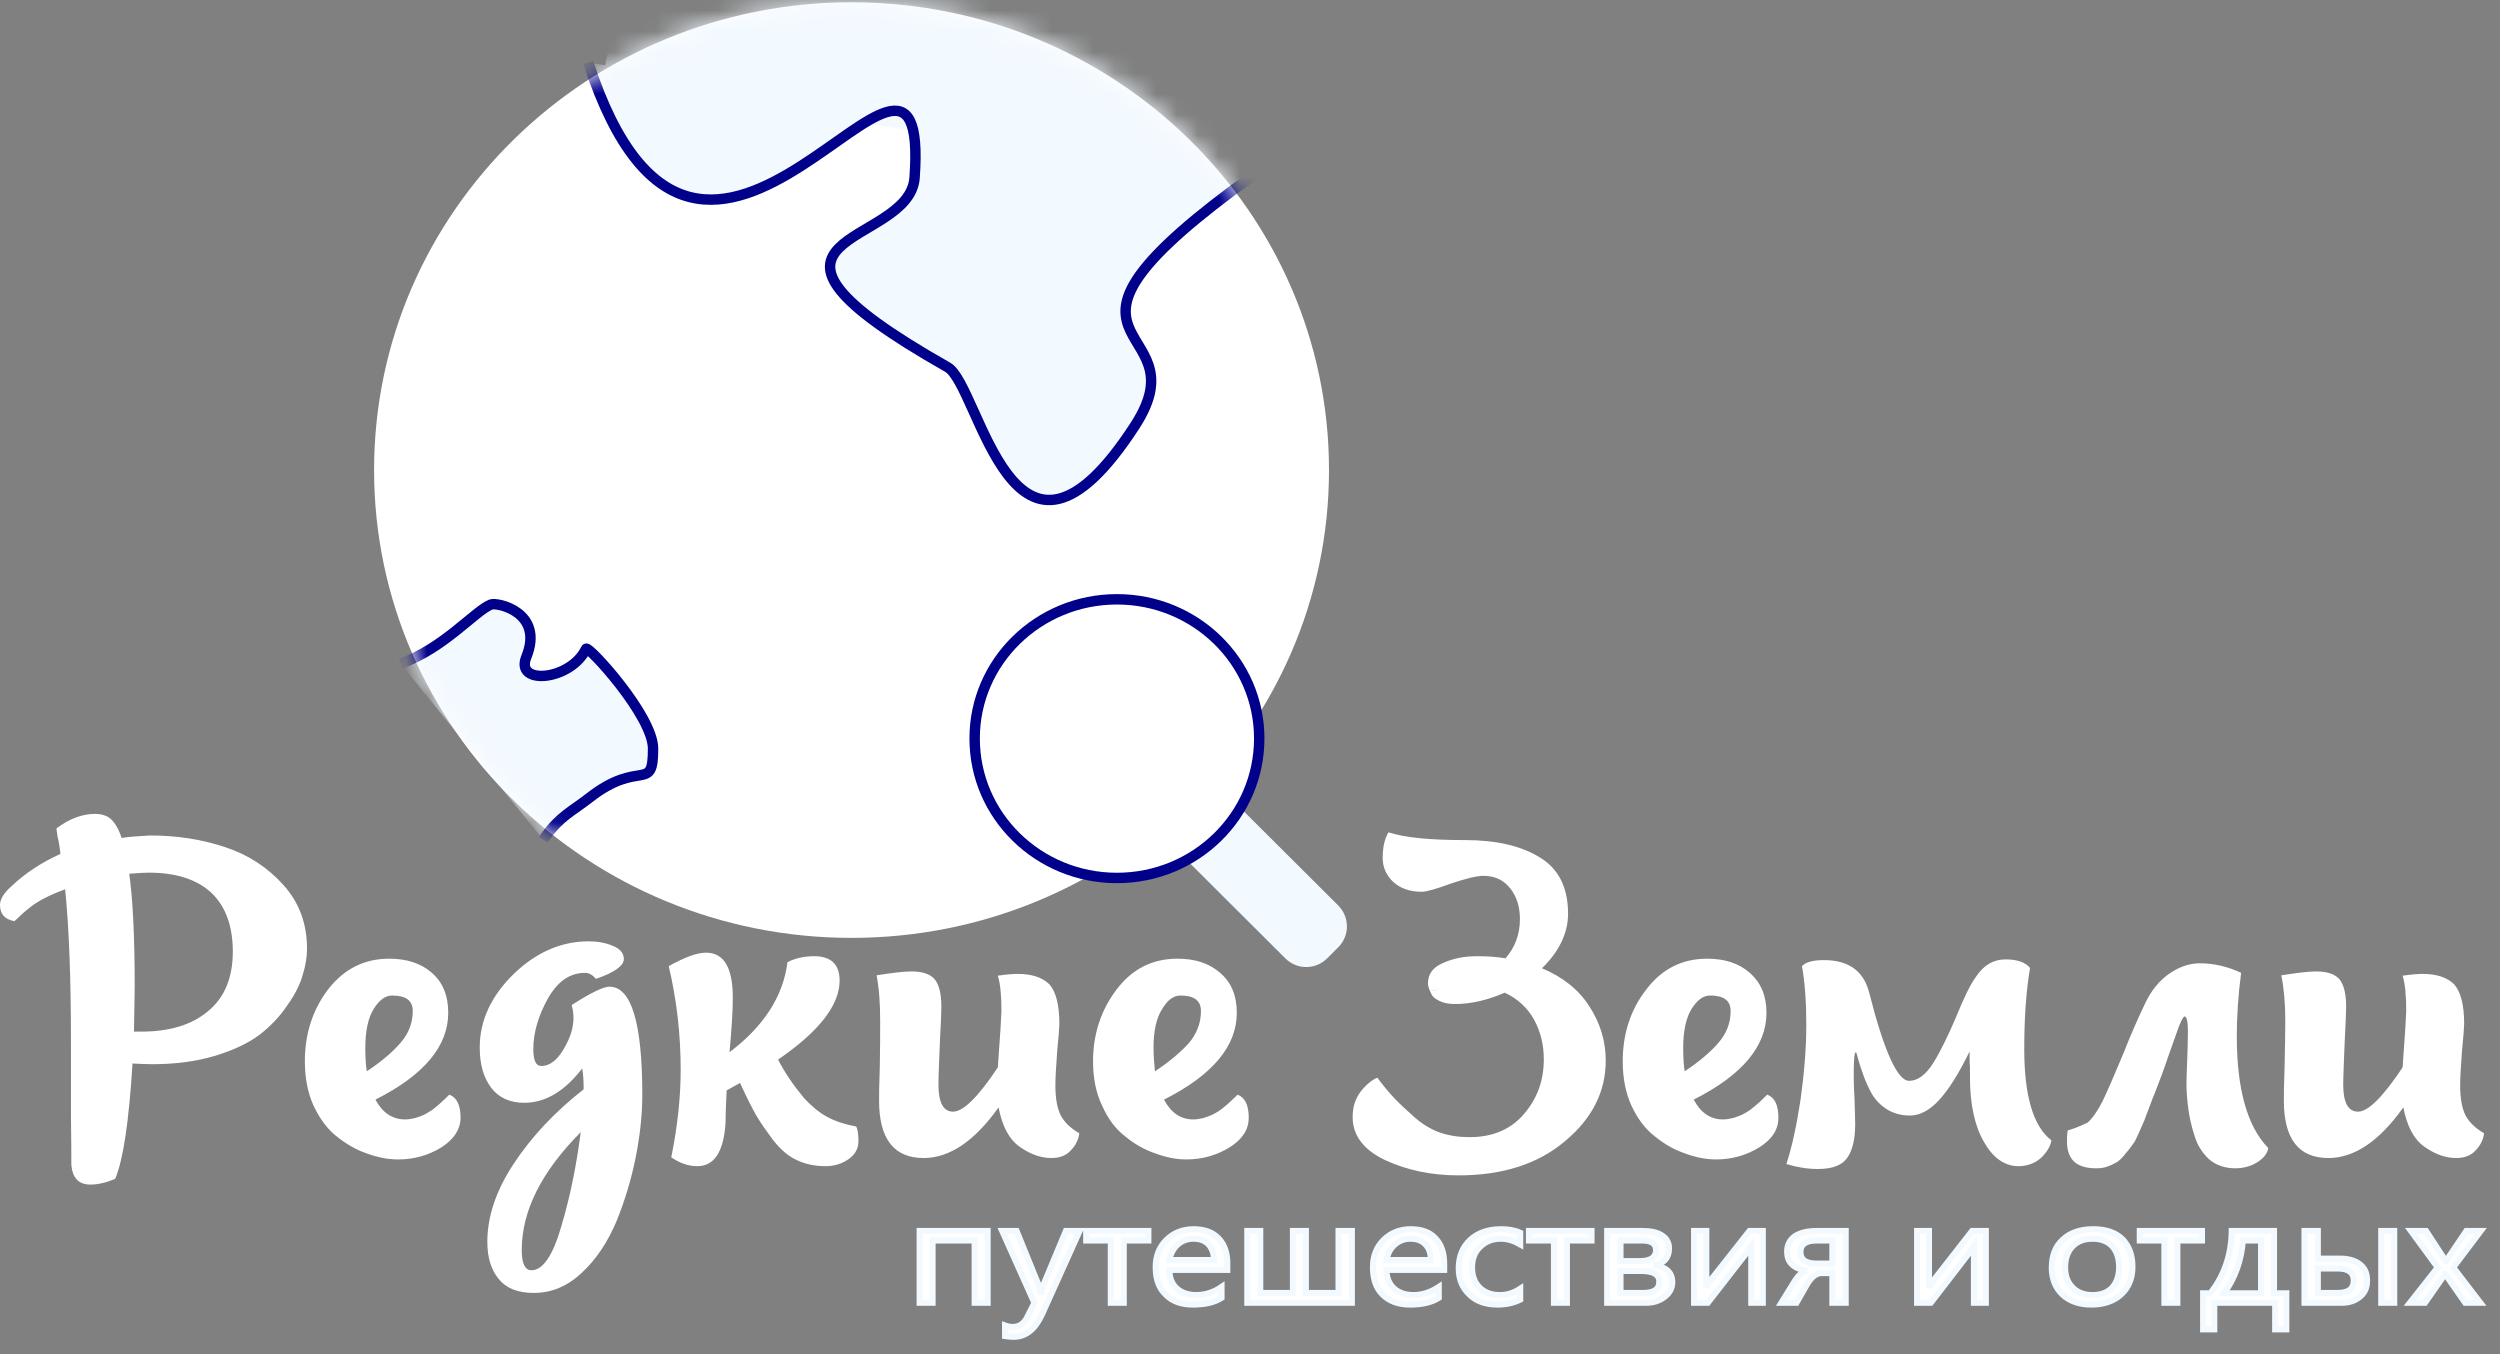 <?xml version="1.0" encoding="UTF-8"?> <svg xmlns="http://www.w3.org/2000/svg" width="120" height="65" viewBox="0 0 120 65" fill="none"><rect x="0" y="0" width="120" height="65" fill="#808080" stroke="none"/> <path fill-rule="evenodd" clip-rule="evenodd" d="M57.234 39.553L57.75 39L63.234 44.467L62.699 45L57.234 39.553Z" fill="#1C1B17" stroke="#F2F9FF" stroke-width="2.835" stroke-linejoin="round"></path> <path fill-rule="evenodd" clip-rule="evenodd" d="M40.874 2C52.483 2 61.902 11.211 61.902 22.564C61.902 33.917 52.483 43.128 40.874 43.128C29.265 43.128 19.846 33.917 19.846 22.564C19.846 11.211 29.265 2 40.874 2Z" fill="white" stroke="white" stroke-width="3.78"></path> <path fill-rule="evenodd" clip-rule="evenodd" d="M53.613 28.767C57.384 28.767 60.443 31.758 60.443 35.446C60.443 39.151 57.384 42.142 53.613 42.142C49.842 42.142 46.783 39.151 46.783 35.446C46.783 31.758 49.842 28.767 53.613 28.767Z" fill="white" stroke="#00008B" stroke-width="0.5"></path> <mask id="mask0_105_770" style="mask-type:alpha" maskUnits="userSpaceOnUse" x="17" y="0" width="47" height="46"> <path fill-rule="evenodd" clip-rule="evenodd" d="M40.874 2C52.483 2 61.902 11.211 61.902 22.564C61.902 33.917 52.483 43.128 40.874 43.128C29.265 43.128 19.846 33.917 19.846 22.564C19.846 11.211 29.265 2 40.874 2Z" fill="white" stroke="white" stroke-width="3.78"></path> </mask> <g mask="url(#mask0_105_770)"> <path d="M65.031 9.37C65.733 4.576 64.502 -0.3 61.609 -4.186C58.716 -8.073 54.398 -10.65 49.604 -11.352C44.81 -12.055 39.934 -10.824 36.048 -7.931C32.162 -5.038 29.584 -0.719 28.882 4.075L46.956 6.722L65.031 9.37Z" fill="#F2F9FF"></path> <path fill-rule="evenodd" clip-rule="evenodd" d="M19.234 31.855C21.32 31.107 22.78 29.339 23.562 29.017C23.875 28.898 26.134 29.39 25.265 31.532C24.691 32.925 27.402 32.67 28.132 31.141C28.219 30.954 31.347 34.353 31.347 35.934C31.347 38.092 30.722 36.392 28.289 38.296C27.454 38.942 26.864 39.197 26.203 40.131C26.169 40.182 26.082 40.318 26.082 40.318" fill="#F2F9FF"></path> <path d="M19.234 31.855C21.32 31.107 22.78 29.339 23.562 29.017C23.875 28.898 26.134 29.39 25.265 31.532C24.691 32.925 27.402 32.67 28.132 31.141C28.219 30.954 31.347 34.353 31.347 35.934C31.347 38.092 30.722 36.392 28.289 38.296C27.454 38.942 26.864 39.197 26.203 40.131C26.169 40.182 26.082 40.318 26.082 40.318" stroke="#00008B" stroke-width="0.5"></path> <path fill-rule="evenodd" clip-rule="evenodd" d="M28.234 3C33.768 19.966 44.702 -2.552 43.9 8.533C43.652 11.938 33.94 11.087 45.484 17.625C47.049 18.515 48.594 29.523 54.491 20.411C57.849 15.207 48.327 16.89 60.234 8.359" fill="#F2F9FF"></path> <path d="M28.234 3C33.768 19.966 44.702 -2.552 43.9 8.533C43.652 11.938 33.94 11.087 45.484 17.625C47.049 18.515 48.594 29.523 54.491 20.411C57.849 15.207 48.327 16.89 60.234 8.359" stroke="#00008B" stroke-width="0.5"></path> </g> <path d="M7.195 40.103C8.498 40.103 9.697 40.29 10.81 40.664C11.904 41.021 12.843 41.632 13.607 42.482C14.355 43.315 14.737 44.335 14.737 45.524C14.737 45.932 14.668 46.357 14.529 46.799C14.407 47.241 14.164 47.734 13.799 48.243C13.451 48.77 12.999 49.246 12.478 49.654C11.939 50.062 11.227 50.402 10.34 50.674C9.437 50.946 8.429 51.082 7.316 51.082C7.038 51.082 6.708 51.065 6.361 51.048C6.187 53.852 5.909 55.704 5.526 56.588C5.075 56.775 4.675 56.86 4.345 56.86C3.771 56.86 3.476 56.537 3.424 55.908V55.738C3.424 55.585 3.424 54.871 3.406 53.58C3.406 52.288 3.406 51.099 3.406 50.045C3.406 47.037 3.319 44.59 3.128 42.686C2.381 42.958 1.825 43.247 1.442 43.553C1.199 43.74 0.956 43.961 0.695 44.216C0.226 44.131 0 43.876 0 43.434C0 43.162 0.191 42.856 0.556 42.533C1.182 41.938 1.964 41.411 2.902 40.987C2.885 40.868 2.867 40.749 2.85 40.596C2.833 40.46 2.798 40.307 2.763 40.154C2.746 39.984 2.711 39.865 2.711 39.763C3.319 39.304 3.945 39.066 4.571 39.066C4.762 39.066 4.936 39.1 5.092 39.168C5.387 39.287 5.648 39.644 5.839 40.222C6.135 40.171 6.587 40.137 7.195 40.103ZM6.778 49.518C8.133 49.518 9.211 49.195 9.993 48.532C10.775 47.886 11.175 46.935 11.175 45.677C11.175 44.453 10.827 43.502 10.149 42.856C9.454 42.21 8.446 41.887 7.143 41.887C6.969 41.887 6.656 41.904 6.204 41.938C6.378 43.196 6.465 44.997 6.465 47.343C6.465 47.7 6.447 48.43 6.43 49.518H6.778ZM21.567 52.543C21.932 52.679 22.106 53.053 22.106 53.648C22.106 54.209 21.793 54.684 21.185 55.075C20.576 55.449 19.881 55.653 19.117 55.653C18.613 55.653 18.109 55.551 17.605 55.364C17.101 55.194 16.631 54.922 16.162 54.549C15.71 54.192 15.345 53.699 15.05 53.07C14.772 52.458 14.633 51.744 14.633 50.946C14.633 49.637 14.998 48.481 15.745 47.496C16.51 46.51 17.483 46.017 18.682 46.017C19.516 46.017 20.211 46.238 20.733 46.697C21.254 47.156 21.515 47.785 21.515 48.617C21.515 50.215 20.351 51.608 18.022 52.781C18.352 53.41 18.838 53.733 19.447 53.733C19.621 53.733 19.777 53.699 19.933 53.665C20.09 53.614 20.229 53.563 20.351 53.512C20.472 53.444 20.594 53.376 20.75 53.274C20.889 53.155 20.994 53.087 21.063 53.019C21.133 52.968 21.219 52.866 21.358 52.747C21.48 52.628 21.55 52.56 21.567 52.543ZM18.821 47.785C18.508 47.785 18.213 47.989 17.935 48.43C17.674 48.855 17.535 49.484 17.535 50.283C17.535 50.708 17.552 51.082 17.605 51.422C18.3 50.963 18.838 50.504 19.221 50.062C19.621 49.603 19.812 49.093 19.812 48.532C19.812 48.023 19.482 47.785 18.821 47.785ZM29.248 47.36C30.308 47.36 30.83 49.093 30.83 52.56C30.83 53.478 30.726 54.481 30.517 55.534C30.308 56.588 29.996 57.625 29.596 58.61C29.179 59.596 28.64 60.429 27.945 61.075C27.25 61.737 26.485 62.06 25.616 62.06C24.852 62.06 24.295 61.839 23.93 61.381C23.566 60.939 23.392 60.344 23.392 59.613C23.392 58.389 23.809 57.149 24.66 55.857C25.512 54.566 26.624 53.376 28.015 52.288C28.015 51.897 27.997 51.557 27.945 51.285C27.093 52.39 26.172 52.934 25.164 52.934C24.487 52.934 23.948 52.696 23.583 52.22C23.218 51.744 23.027 51.099 23.027 50.283C23.027 48.974 23.583 47.802 24.66 46.748C25.755 45.694 26.954 45.184 28.258 45.184C28.675 45.184 29.075 45.252 29.422 45.405C29.77 45.541 29.944 45.762 29.944 46.034C29.944 46.357 29.492 46.68 28.605 46.986C28.449 46.799 28.275 46.697 28.084 46.697C27.354 46.697 26.763 47.105 26.294 47.938C25.842 48.753 25.599 49.569 25.599 50.351C25.599 50.895 25.721 51.167 25.981 51.167C26.416 51.167 26.815 50.844 27.163 50.164C27.528 49.501 27.615 48.855 27.441 48.243C28.362 47.649 28.97 47.36 29.248 47.36ZM25.512 60.973C26.051 60.973 26.537 60.276 26.937 58.882C27.354 57.489 27.667 55.976 27.875 54.345C25.981 56.248 25.043 58.135 25.043 60.004C25.043 60.65 25.199 60.973 25.512 60.973ZM41.101 54.073C41.17 54.209 41.205 54.447 41.205 54.786C41.205 55.126 41.048 55.415 40.736 55.636C40.423 55.857 40.058 55.976 39.623 55.976C39.102 55.976 38.65 55.874 38.251 55.687C37.834 55.5 37.468 55.177 37.121 54.736C36.791 54.294 36.513 53.903 36.304 53.546C36.096 53.189 35.835 52.662 35.522 51.982L34.879 52.339C34.862 52.798 34.827 53.308 34.827 53.886C34.74 55.279 34.288 55.976 33.471 55.976C33.054 55.976 32.637 55.84 32.22 55.551C32.533 54.022 32.672 52.611 32.672 51.353C32.672 49.637 32.481 47.989 32.099 46.374C32.863 45.949 33.454 45.728 33.889 45.728C34.757 45.728 35.175 46.459 35.175 47.904C35.175 48.481 35.122 49.348 35.018 50.504C36.669 49.263 37.59 47.819 37.799 46.187C38.146 46 38.581 45.898 39.085 45.898C39.884 45.898 40.301 46.289 40.301 47.071C40.301 48.243 39.311 49.518 37.347 50.861C37.66 51.472 38.077 52.084 38.598 52.713C38.963 53.104 39.328 53.41 39.71 53.614C40.093 53.818 40.544 53.971 41.101 54.073ZM50.659 52.101C50.659 52.73 50.746 53.206 50.92 53.546C51.093 53.869 51.389 54.158 51.806 54.396C51.771 54.702 51.632 54.974 51.406 55.211C51.18 55.466 50.867 55.585 50.468 55.585C49.946 55.585 49.442 55.398 48.938 55.041C48.434 54.684 48.104 54.056 47.931 53.155C46.783 54.77 45.584 55.585 44.333 55.585C42.908 55.585 42.196 54.668 42.196 52.832C42.196 52.628 42.196 52.101 42.23 51.218C42.248 50.334 42.248 49.603 42.248 49.008C42.248 48.142 42.196 47.411 42.074 46.816C42.821 46.697 43.377 46.629 43.742 46.629C44.298 46.629 44.681 46.765 44.889 47.037C45.08 47.292 45.185 47.717 45.185 48.311C45.185 48.515 45.167 49.076 45.115 50.011C45.08 50.929 45.046 51.625 45.046 52.067C45.046 52.934 45.289 53.359 45.741 53.359C46.245 53.359 46.957 52.645 47.896 51.235C48.017 49.586 48.069 48.685 48.069 48.532C48.069 47.785 48.017 47.224 47.896 46.833C48.348 46.765 48.66 46.748 48.852 46.748C49.529 46.748 50.033 46.918 50.364 47.241C50.676 47.581 50.85 48.226 50.85 49.144C50.85 49.297 50.815 49.722 50.746 50.453C50.694 51.167 50.659 51.71 50.659 52.101ZM59.4 52.543C59.765 52.679 59.939 53.053 59.939 53.648C59.939 54.209 59.644 54.684 59.018 55.075C58.41 55.449 57.715 55.653 56.95 55.653C56.446 55.653 55.959 55.551 55.456 55.364C54.952 55.194 54.465 54.922 54.013 54.549C53.544 54.192 53.179 53.699 52.901 53.07C52.605 52.458 52.466 51.744 52.466 50.946C52.466 49.637 52.849 48.481 53.596 47.496C54.343 46.51 55.316 46.017 56.516 46.017C57.367 46.017 58.045 46.238 58.566 46.697C59.105 47.156 59.366 47.785 59.366 48.617C59.366 50.215 58.201 51.608 55.873 52.781C56.203 53.41 56.672 53.733 57.28 53.733C57.454 53.733 57.61 53.699 57.767 53.665C57.923 53.614 58.062 53.563 58.184 53.512C58.306 53.444 58.445 53.376 58.584 53.274C58.723 53.155 58.827 53.087 58.897 53.019C58.966 52.968 59.07 52.866 59.192 52.747C59.313 52.628 59.4 52.56 59.4 52.543ZM56.655 47.785C56.342 47.785 56.046 47.989 55.786 48.43C55.508 48.855 55.369 49.484 55.369 50.283C55.369 50.708 55.403 51.082 55.438 51.422C56.133 50.963 56.672 50.504 57.072 50.062C57.454 49.603 57.645 49.093 57.645 48.532C57.645 48.023 57.315 47.785 56.655 47.785ZM74.016 46.476C75.024 46.901 75.789 47.513 76.293 48.311C76.814 49.11 77.075 49.977 77.075 50.912C77.075 52.39 76.432 53.682 75.128 54.77C73.825 55.874 72.122 56.418 70.001 56.418C68.698 56.418 67.516 56.163 66.491 55.687C65.448 55.194 64.927 54.498 64.927 53.614C64.927 53.155 65.049 52.747 65.292 52.424C65.552 52.084 65.813 51.863 66.109 51.727C66.439 52.169 66.734 52.509 66.96 52.747C67.186 52.985 67.499 53.274 67.881 53.614C68.264 53.954 68.681 54.209 69.115 54.362C69.55 54.515 70.036 54.583 70.54 54.583C71.652 54.583 72.521 54.209 73.147 53.478C73.79 52.73 74.103 51.863 74.103 50.844C74.103 50.147 73.946 49.518 73.634 48.94C73.321 48.379 72.852 47.938 72.226 47.649C71.409 48.005 70.61 48.193 69.845 48.193C69.532 48.193 69.272 48.142 69.08 48.039C68.872 47.938 68.768 47.836 68.715 47.734L68.646 47.581C68.75 47.564 68.907 47.53 69.115 47.462L68.646 47.581C68.576 47.428 68.542 47.309 68.542 47.207C68.542 46.748 68.785 46.425 69.272 46.221C69.758 46 70.297 45.898 70.905 45.898C71.427 45.898 71.878 45.932 72.261 46C72.713 45.49 72.956 44.861 72.956 44.114C72.956 43.519 72.799 43.026 72.487 42.635C72.174 42.244 71.757 42.04 71.201 42.04C70.87 42.04 70.349 42.176 69.636 42.414C68.941 42.669 68.472 42.805 68.246 42.805C67.655 42.805 67.204 42.635 66.873 42.329C66.543 42.023 66.369 41.632 66.369 41.173C66.369 40.681 66.456 40.273 66.647 39.95C67.412 40.205 68.629 40.324 70.314 40.324C71.809 40.324 73.008 40.596 73.912 41.157C74.815 41.7 75.267 42.601 75.267 43.859C75.267 44.776 74.85 45.66 74.016 46.476ZM84.826 52.543C85.191 52.679 85.364 53.053 85.364 53.648C85.364 54.209 85.069 54.684 84.443 55.075C83.835 55.449 83.14 55.653 82.375 55.653C81.871 55.653 81.385 55.551 80.88 55.364C80.376 55.194 79.89 54.922 79.438 54.549C78.969 54.192 78.604 53.699 78.308 53.07C78.03 52.458 77.891 51.744 77.891 50.946C77.891 49.637 78.256 48.481 79.021 47.496C79.768 46.51 80.742 46.017 81.941 46.017C82.792 46.017 83.47 46.238 83.991 46.697C84.513 47.156 84.791 47.785 84.791 48.617C84.791 50.215 83.626 51.608 81.298 52.781C81.628 53.41 82.097 53.733 82.705 53.733C82.879 53.733 83.035 53.699 83.192 53.665C83.348 53.614 83.487 53.563 83.609 53.512C83.731 53.444 83.87 53.376 84.009 53.274C84.148 53.155 84.252 53.087 84.322 53.019C84.391 52.968 84.495 52.866 84.617 52.747C84.739 52.628 84.808 52.56 84.826 52.543ZM82.08 47.785C81.767 47.785 81.471 47.989 81.193 48.43C80.933 48.855 80.794 49.484 80.794 50.283C80.794 50.708 80.811 51.082 80.863 51.422C81.558 50.963 82.097 50.504 82.479 50.062C82.879 49.603 83.07 49.093 83.07 48.532C83.07 48.023 82.74 47.785 82.08 47.785ZM96.886 55.976C96.226 55.976 95.67 55.585 95.235 54.821C94.784 54.056 94.558 53.002 94.558 51.693C94.558 51.592 94.558 51.438 94.558 51.235C94.54 51.014 94.54 50.844 94.54 50.725V50.47C94.036 51.507 93.55 52.288 93.08 52.798C92.629 53.291 92.159 53.546 91.673 53.546C91.256 53.546 90.891 53.444 90.561 53.24C90.248 53.036 90.004 52.781 89.831 52.475C89.674 52.186 89.535 51.88 89.431 51.575C89.327 51.285 89.24 51.031 89.188 50.827C89.135 50.606 89.101 50.504 89.083 50.504C89.014 50.504 88.979 50.844 88.979 51.507C88.979 51.727 88.979 52.118 89.014 52.696C89.031 53.291 89.049 53.699 89.049 53.954C89.049 54.651 88.927 55.194 88.684 55.551C88.44 55.925 87.971 56.112 87.258 56.112C86.754 56.112 86.251 56.027 85.747 55.874C86.007 55.075 86.233 54.056 86.424 52.798C86.598 51.541 86.702 50.334 86.702 49.195C86.702 48.074 86.633 47.139 86.494 46.374C86.685 46.17 87.05 46.085 87.554 46.085C88.736 46.085 89.466 46.612 89.726 47.666C90.439 50.47 91.082 51.88 91.638 51.88C92.055 51.88 92.437 51.592 92.802 51.014C93.15 50.453 93.515 49.705 93.897 48.804C94.262 47.904 94.575 47.258 94.836 46.901C95.201 46.34 95.67 46.051 96.278 46.051C96.817 46.051 97.216 46.187 97.442 46.459C97.251 47.581 97.164 48.889 97.164 50.351C97.164 52.611 97.599 54.073 98.468 54.736C98.416 55.041 98.242 55.313 97.964 55.585C97.668 55.84 97.303 55.976 96.886 55.976ZM99.25 54.26C99.458 54.209 99.771 54.09 100.206 53.886C100.432 53.682 100.692 53.325 100.936 52.832C101.179 52.322 101.492 51.592 101.891 50.64C102.274 49.671 102.639 48.838 102.969 48.158C103.264 47.53 103.664 47.054 104.133 46.731C104.602 46.408 105.089 46.238 105.593 46.238C106.253 46.238 106.931 46.391 107.574 46.697C107.435 47.751 107.366 48.77 107.366 49.739C107.366 52.288 107.87 54.073 108.878 55.109C108.826 55.381 108.652 55.602 108.322 55.806C108.009 55.993 107.661 56.078 107.296 56.078C106.81 56.078 106.392 55.942 106.045 55.653C105.715 55.347 105.471 54.974 105.332 54.498C105.176 54.022 105.089 53.597 105.037 53.206C104.985 52.798 104.95 52.407 104.95 52.016C104.95 51.795 104.967 51.422 104.985 50.912C105.002 50.385 105.02 49.926 105.02 49.518C105.02 49.042 104.967 48.804 104.863 48.787C104.811 48.787 104.724 48.94 104.602 49.229C104.498 49.518 104.324 50.011 104.081 50.691C103.855 51.37 103.629 51.965 103.421 52.492C103.369 52.594 103.299 52.798 103.177 53.121C103.056 53.444 102.969 53.648 102.934 53.767C102.882 53.886 102.795 54.09 102.673 54.362C102.552 54.634 102.465 54.821 102.378 54.922C102.291 55.041 102.187 55.194 102.03 55.364C101.891 55.551 101.752 55.687 101.631 55.772C101.509 55.84 101.353 55.925 101.161 55.993C100.988 56.061 100.797 56.078 100.605 56.078C99.667 56.078 99.215 55.653 99.215 54.786C99.215 54.668 99.215 54.498 99.25 54.26ZM118.088 52.101C118.088 52.73 118.175 53.206 118.349 53.546C118.523 53.869 118.818 54.158 119.235 54.396C119.201 54.702 119.062 54.974 118.836 55.211C118.61 55.466 118.297 55.585 117.897 55.585C117.376 55.585 116.872 55.398 116.368 55.041C115.864 54.684 115.534 54.056 115.36 53.155C114.213 54.77 113.014 55.585 111.763 55.585C110.337 55.585 109.625 54.668 109.625 52.832C109.625 52.628 109.625 52.101 109.66 51.218C109.677 50.334 109.694 49.603 109.694 49.008C109.694 48.142 109.625 47.411 109.503 46.816C110.251 46.697 110.807 46.629 111.172 46.629C111.728 46.629 112.11 46.765 112.319 47.037C112.51 47.292 112.614 47.717 112.614 48.311C112.614 48.515 112.597 49.076 112.545 50.011C112.51 50.929 112.475 51.625 112.475 52.067C112.475 52.934 112.718 53.359 113.188 53.359C113.674 53.359 114.387 52.645 115.325 51.235C115.447 49.586 115.499 48.685 115.499 48.532C115.499 47.785 115.447 47.224 115.325 46.833C115.777 46.765 116.09 46.748 116.298 46.748C116.959 46.748 117.463 46.918 117.793 47.241C118.106 47.581 118.28 48.226 118.28 49.144C118.28 49.297 118.245 49.722 118.175 50.453C118.123 51.167 118.088 51.71 118.088 52.101Z" fill="white"></path> <path d="M47.408 62.536H46.782V59.545H44.766V62.536H44.141V59.086H47.408V62.536ZM51.822 59.086L50.015 63.097C49.684 63.811 49.233 64.168 48.659 64.168C48.485 64.168 48.346 64.151 48.242 64.134V63.624C48.381 63.675 48.503 63.692 48.607 63.692C48.937 63.692 49.163 63.522 49.319 63.199L49.65 62.536L48.103 59.086H48.798L49.876 61.737C49.876 61.772 49.91 61.873 49.945 62.009H49.98C49.98 61.958 50.015 61.873 50.049 61.755L51.162 59.086H51.822ZM55.124 59.545H53.942V62.536H53.317V59.545H52.135V59.086H55.124V59.545ZM58.913 60.956H56.132C56.132 61.33 56.254 61.636 56.48 61.839C56.705 62.043 57.018 62.162 57.418 62.162C57.852 62.162 58.27 62.026 58.635 61.772V62.298C58.287 62.519 57.835 62.621 57.262 62.621C56.705 62.621 56.271 62.468 55.958 62.145C55.628 61.839 55.471 61.398 55.471 60.82C55.471 60.293 55.645 59.851 55.993 59.511C56.34 59.171 56.775 59.001 57.296 59.001C57.8 59.001 58.2 59.137 58.495 59.443C58.773 59.732 58.913 60.14 58.913 60.65V60.956ZM58.27 60.48C58.27 60.157 58.165 59.902 58.009 59.732C57.835 59.545 57.592 59.46 57.279 59.46C56.983 59.46 56.723 59.562 56.514 59.749C56.323 59.936 56.184 60.174 56.132 60.48H58.27ZM64.891 62.536H59.868V59.086H60.494V62.06H62.058V59.086H62.684V62.06H64.248V59.086H64.891V62.536ZM69.322 60.956H66.542C66.559 61.33 66.681 61.636 66.907 61.839C67.133 62.043 67.445 62.162 67.828 62.162C68.28 62.162 68.679 62.026 69.062 61.772V62.298C68.714 62.519 68.245 62.621 67.689 62.621C67.133 62.621 66.698 62.468 66.368 62.145C66.055 61.839 65.899 61.398 65.899 60.82C65.899 60.293 66.073 59.851 66.42 59.511C66.768 59.171 67.202 59.001 67.706 59.001C68.228 59.001 68.627 59.137 68.905 59.443C69.183 59.732 69.322 60.14 69.322 60.65V60.956ZM68.679 60.48C68.679 60.157 68.593 59.902 68.419 59.732C68.245 59.545 68.002 59.46 67.706 59.46C67.393 59.46 67.15 59.562 66.942 59.749C66.733 59.936 66.611 60.174 66.559 60.48H68.679ZM72.972 62.383C72.659 62.536 72.311 62.621 71.894 62.621C71.321 62.621 70.869 62.468 70.539 62.145C70.191 61.822 70.017 61.398 70.017 60.888C70.017 60.327 70.191 59.868 70.574 59.511C70.939 59.171 71.443 59.001 72.051 59.001C72.398 59.001 72.711 59.052 72.972 59.171V59.732C72.677 59.562 72.364 59.46 72.034 59.46C71.634 59.46 71.304 59.596 71.043 59.851C70.782 60.106 70.66 60.429 70.66 60.837C70.66 61.245 70.782 61.568 71.025 61.806C71.269 62.043 71.582 62.162 71.999 62.162C72.346 62.162 72.659 62.06 72.972 61.856V62.383ZM76.395 59.545H75.214V62.536H74.588V59.545H73.389V59.086H76.395V59.545ZM77.143 62.536V59.086H78.863C79.246 59.086 79.558 59.154 79.784 59.307C80.01 59.46 80.115 59.664 80.115 59.919C80.115 60.378 79.871 60.65 79.367 60.735C79.975 60.803 80.271 61.075 80.271 61.55C80.271 61.822 80.149 62.06 79.906 62.247C79.645 62.451 79.35 62.536 78.985 62.536H77.143ZM77.786 59.545V60.531H78.724C79.228 60.531 79.489 60.344 79.489 60.004C79.489 59.698 79.263 59.545 78.811 59.545H77.786ZM77.786 61.007V62.06H78.881C79.385 62.06 79.645 61.89 79.645 61.517C79.645 61.177 79.35 61.007 78.776 61.007H77.786ZM84.616 62.536H84.059V59.783C83.99 59.868 83.903 60.021 83.799 60.191L81.974 62.536H81.314V59.086H81.905V61.806C81.922 61.737 81.992 61.636 82.096 61.466L83.973 59.086H84.616V62.536ZM88.595 62.536H87.952V61.109H87.431C87.188 61.109 86.944 61.296 86.736 61.653L86.232 62.536H85.502L86.162 61.466C86.319 61.228 86.493 61.058 86.719 60.99C86.406 60.939 86.18 60.854 86.006 60.684C85.85 60.531 85.78 60.327 85.78 60.072C85.78 59.766 85.902 59.528 86.145 59.341C86.406 59.171 86.753 59.086 87.205 59.086H88.595V62.536ZM87.952 60.65V59.545H87.205C86.684 59.545 86.423 59.732 86.423 60.089C86.423 60.463 86.666 60.65 87.188 60.65H87.952ZM95.321 62.536H94.747V59.783C94.695 59.868 94.608 60.021 94.487 60.191L92.679 62.536H92.019V59.086H92.593V61.806C92.627 61.737 92.697 61.636 92.801 61.466L94.66 59.086H95.321V62.536ZM100.396 62.621C99.822 62.621 99.353 62.468 99.005 62.145C98.658 61.822 98.484 61.381 98.484 60.854C98.484 60.276 98.658 59.817 99.023 59.494C99.388 59.154 99.874 59.001 100.482 59.001C101.073 59.001 101.543 59.154 101.873 59.477C102.186 59.8 102.359 60.225 102.359 60.803C102.359 61.347 102.186 61.788 101.821 62.128C101.473 62.451 100.986 62.621 100.396 62.621ZM100.448 59.46C100.031 59.46 99.718 59.579 99.474 59.834C99.249 60.072 99.127 60.412 99.127 60.837C99.127 61.245 99.249 61.568 99.492 61.806C99.718 62.043 100.048 62.162 100.448 62.162C100.847 62.162 101.16 62.043 101.386 61.806C101.595 61.568 101.716 61.245 101.716 60.82C101.716 60.378 101.595 60.055 101.386 59.817C101.16 59.579 100.847 59.46 100.448 59.46ZM105.696 59.545H104.514V62.536H103.889V59.545H102.707V59.086H105.696V59.545ZM109.745 63.811H109.207V62.536H106.287V63.811H105.748V62.077H106.096C106.774 61.211 107.104 60.225 107.121 59.086H109.154V62.077H109.745V63.811ZM108.529 62.077V59.545H107.66C107.59 60.48 107.295 61.33 106.756 62.077H108.529ZM114.924 62.536H114.298V59.086H114.924V62.536ZM110.614 62.536V59.086H111.257V60.412H112.317C112.717 60.412 113.03 60.497 113.273 60.684C113.516 60.871 113.621 61.126 113.621 61.466C113.621 61.788 113.516 62.06 113.273 62.247C113.03 62.451 112.734 62.536 112.369 62.536H110.614ZM111.257 60.888V62.06H112.196C112.717 62.06 112.978 61.873 112.978 61.466C112.978 61.075 112.717 60.888 112.196 60.888H111.257ZM119.078 59.086L117.757 60.837L119.06 62.536H118.33L117.548 61.415C117.514 61.347 117.444 61.262 117.375 61.16H117.357C117.357 61.177 117.288 61.262 117.183 61.415L116.401 62.536H115.671L117.01 60.837L115.724 59.086H116.453L117.218 60.259C117.288 60.344 117.34 60.446 117.392 60.531H117.409L118.382 59.086H119.078Z" fill="white" stroke="#F2F9FF" stroke-width="0.288"></path> </svg> 